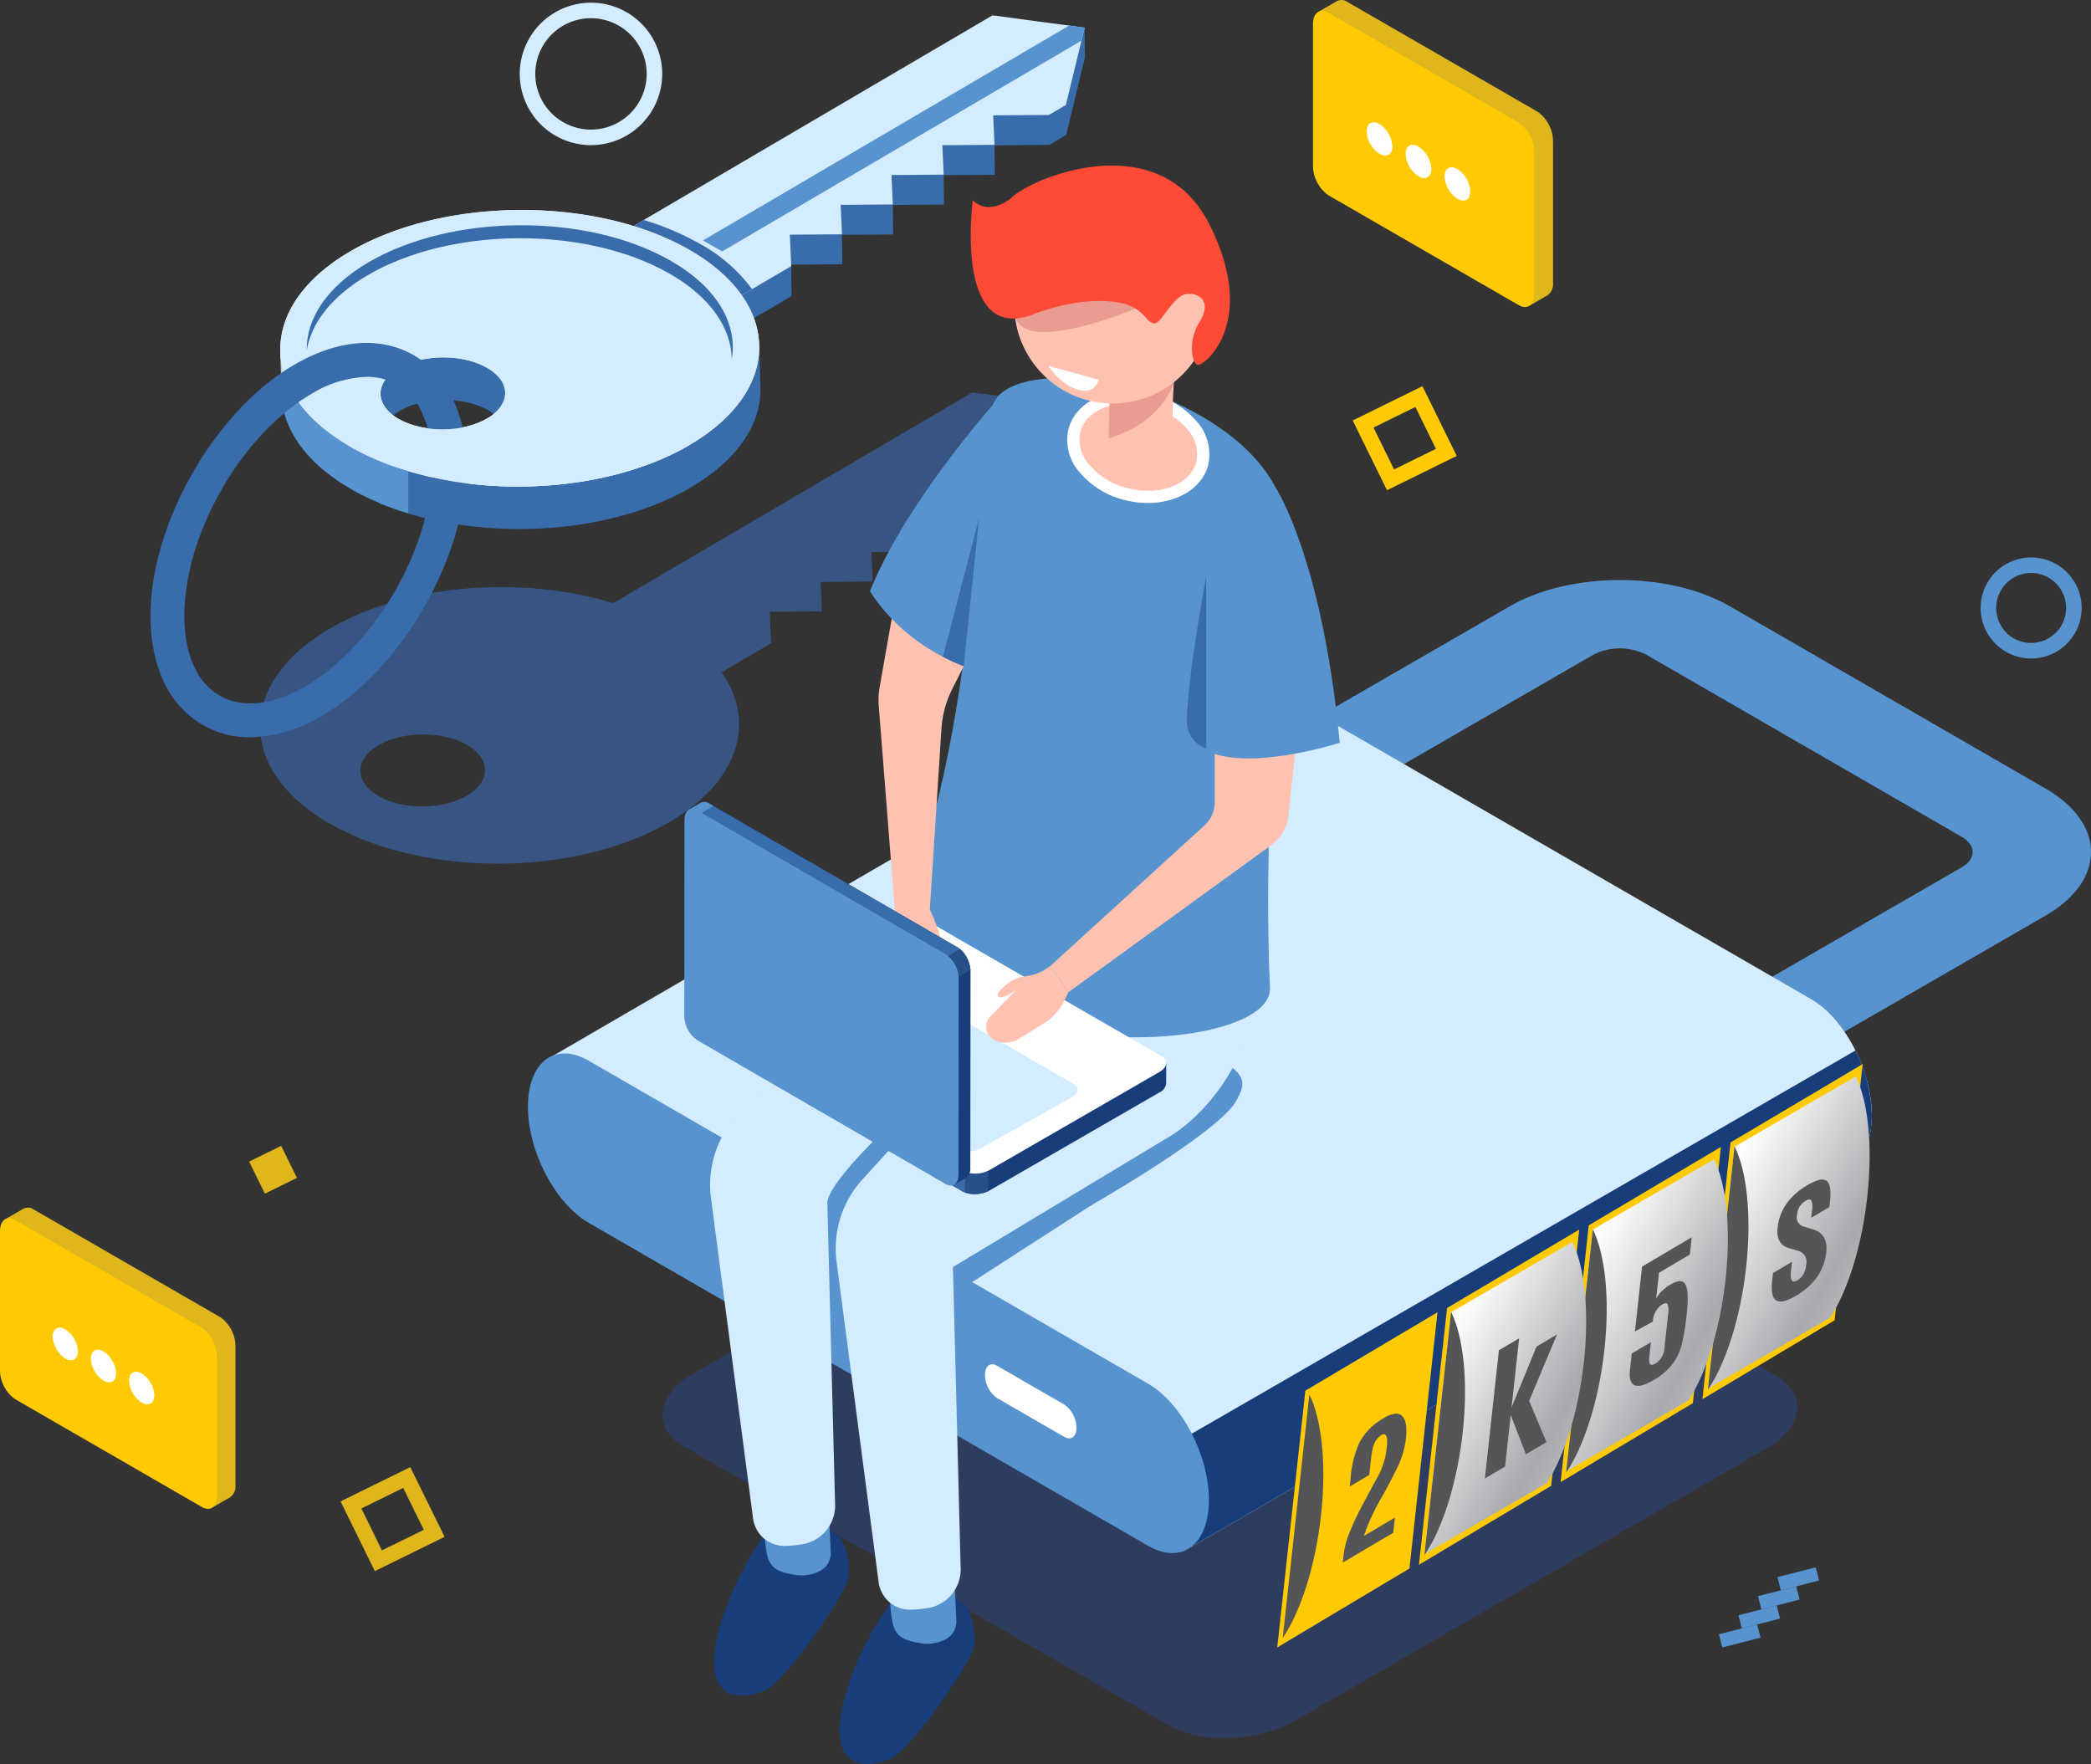 <svg xmlns="http://www.w3.org/2000/svg" xmlns:xlink="http://www.w3.org/1999/xlink" width="384.587" height="324.436" viewBox="0 0 384.587 324.436"><rect x="0" y="0" width="384.587" height="324.436" fill="#333333" stroke="none"/><defs><style>.a{fill:#5793ce;}.b{fill:rgba(62,118,210,0.5);}.c{fill:rgba(38,78,177,0.35);}.d{fill:#d4ecff;}.e{fill:#173d7a;}.f{fill:#fff;}.g{fill:#396caa;}.h{fill:#d3d0cf;}.i{fill:#f2f2f2;}.j{fill:#ffc2b0;}.k{fill:#ea9c92;}.l{fill:#ff4b36;}.m{fill:#274f89;}.n{fill:#dfb61c;}.o,.p{fill:#ffca01;}.p,.q,.r,.s,.t{fill-rule:evenodd;}.q{fill:url(#a);}.r,.u{fill:#545556;}.s{fill:url(#b);}.t{fill:url(#c);}</style><linearGradient id="a" x1="0.93" y1="1.001" x2="-0.039" y2="-0.026" gradientUnits="objectBoundingBox"><stop offset="0" stop-color="#d1d3d4"/><stop offset="0.28" stop-color="#a7a9ac"/><stop offset="0.75" stop-color="#fff"/><stop offset="0.94" stop-color="#d1d3d4"/><stop offset="1" stop-color="#d1d3d4"/></linearGradient><linearGradient id="b" x1="0.93" y1="1.002" x2="-0.039" y2="-0.026" xlink:href="#a"/><linearGradient id="c" x1="0.93" y1="1.002" x2="-0.039" y2="-0.026" xlink:href="#a"/></defs><g transform="translate(316.151 288.266)"><rect class="a" width="2.501" height="7.265" transform="matrix(0.248, 0.969, -0.969, 0.248, 17.809, 0)"/><rect class="a" width="2.501" height="7.265" transform="translate(14.219 3.502) rotate(75.627)"/><rect class="a" width="2.501" height="7.265" transform="translate(10.628 7.005) rotate(75.627)"/><rect class="a" width="2.501" height="7.265" transform="translate(7.038 10.507) rotate(75.624)"/></g><g transform="translate(27.687 2.821)"><path class="b" d="M432.04,137.13l-66.055,38.756c-16.747-5.139-38.085-3.551-52.165,4.711-17.131,10.051-17.019,26.153.252,35.964a52.7,52.7,0,0,0,12.995,5.1,69.32,69.32,0,0,0,10.327,1.781c13.738,1.337,28.4-1.113,38.97-7.314,12.8-7.512,15.97-18.4,9.547-27.519l9.115-5.348-.258-5.787,9.592-.067-.242-5.419,9.593-.067-.242-5.42,9.593-.067-.242-5.419,9.592-.067-.241-5.42,10.241-.072,3.125-1.832,3.449-14.228Zm-92.954,74.155c-4.46,2.616-11.721,2.667-16.216.114s-4.526-6.746-.066-9.363,11.721-2.667,16.216-.114S343.546,208.669,339.086,211.285Z" transform="translate(-280.884 -67.778)"/><path class="c" d="M450.634,352.132,361.548,300.91c-6-3.463-5.246-9.512,1.68-13.51l86.463-49.919c6.926-4,17.4-4.433,23.4-.97l89.086,51.221c6,3.463,5.246,9.511-1.679,13.51l-86.464,49.919C467.108,355.161,456.632,355.594,450.634,352.132Z" transform="translate(-263.341 -37.623)"/><g transform="translate(69.416 103.861)"><g transform="translate(123.774)"><path class="a" d="M531.6,257.975l-15.4-8.892L572.982,216.3c2.682-1.549,2.682-4.069,0-5.617L514.97,177.188a10.762,10.762,0,0,0-9.728,0l-56.786,32.785-15.4-8.892L489.84,168.3c11.174-6.451,29.357-6.451,40.531,0l58.012,33.493c11.174,6.451,11.174,16.949,0,23.4Z" transform="translate(-433.054 -163.458)"/></g><g transform="translate(0 16.331)"><path class="d" d="M585.08,258.019c0-8.234-5.006-17.8-11.182-21.365l-102.885-59.4c-2.766-1.6-5.293-1.709-7.244-.619l-.005,0L340.918,248.016l118.795,89.516,121.026-70.244a5.6,5.6,0,0,0,1.07-.62h0C583.829,265.135,585.08,262.132,585.08,258.019Z" transform="translate(-337.91 -175.917)"/><path class="e" d="M435.25,320.888l121.026-70.244a5.6,5.6,0,0,0,1.07-.62h0c2.02-1.531,3.27-4.534,3.27-8.647a27.43,27.43,0,0,0-3.013-11.9L419.644,309.128Z" transform="translate(-313.447 -159.274)"/><path class="a" d="M452.69,320.444,349.8,261.043c-6.175-3.565-11.181-13.131-11.181-21.364h0c0-8.234,5.006-12.018,11.181-8.453l102.886,59.4c6.175,3.565,11.181,13.13,11.181,21.364h0C463.871,320.225,458.865,324.009,452.69,320.444Z" transform="translate(-338.623 -159.147)"/></g><path class="f" d="M417.352,286.855l-12.369-7.136a5.337,5.337,0,0,1-2.23-4.259h0c0-1.641,1-2.395,2.23-1.684l12.369,7.136a5.338,5.338,0,0,1,2.228,4.259h0C419.58,286.812,418.583,287.565,417.352,286.855Z" transform="translate(-318.695 -129.26)"/></g><path class="g" d="M343.029,135.962l21.138,12.008,21.569-12.655-.057-5.5-.184.108-.017-.389,9.593-.067-.057-5.42,9.407-.066-.056-5.42,9.407-.066-.056-5.421,9.407-.066-.056-5.421,10.056-.07,3.125-1.833,3.449-14.228-.057-5.505-1.664,5.275L422.75,89.187Z" transform="translate(-267.838 -83.682)"/><g transform="translate(23.861)"><g transform="translate(51.273)"><path class="d" d="M364.124,143l21.569-12.655-.259-5.786,9.593-.067-.242-5.419,9.593-.067-.242-5.419,9.593-.067-.242-5.419,9.592-.067-.242-5.419,10.242-.072,3.125-1.833,3.448-14.228-16.944-2.263-79.721,46.774Z" transform="translate(-342.985 -84.219)"/></g><g transform="translate(51.273 37.634)"><path class="g" d="M378.488,125.652a29.72,29.72,0,0,0-9.8-8.446,50.567,50.567,0,0,0-10.125-4.274l-15.579,9.14,21.138,12.008Z" transform="translate(-342.985 -112.931)"/></g><g transform="translate(77.737 1.883)"><path class="a" d="M432.8,88.424l.579-2.388-2.843-.38-67.358,39.521,3.548,2.015Z" transform="translate(-363.176 -85.656)"/></g><g transform="translate(0.006 61.82)"><path class="h" d="M304.1,139.208l-.233-7.825,2.505,5.285Z" transform="translate(-303.872 -131.383)"/></g><path class="g" d="M317.074,161.129c17.27,9.811,45.159,9.617,62.29-.435,8.589-5.04,12.841-11.6,12.772-18.125v0l-.24-8.292-1.408,1.569c-1.987-4.087-5.774-7.935-11.379-11.119-17.272-9.811-45.159-9.616-62.29.435S299.8,151.319,317.074,161.129Zm24.947-14.637c4.5,2.555,4.526,6.746.065,9.363s-11.721,2.667-16.216.114-4.526-6.746-.066-9.363S337.525,143.937,342.021,146.491Z" transform="translate(-303.812 -73.878)"/><g transform="translate(0 35.798)"><path class="i" d="M316.894,155.162c17.272,9.811,45.16,9.616,62.291-.435s17.017-26.153-.253-35.964-45.159-9.616-62.29.436S299.624,145.351,316.894,155.162Zm24.949-14.637c4.5,2.553,4.526,6.745.066,9.363s-11.721,2.667-16.216.113-4.526-6.745-.066-9.363S337.347,137.97,341.843,140.525Z" transform="translate(-303.867 -111.531)"/></g><path class="a" d="M336.863,153.742a17.686,17.686,0,0,1-10.994-1.624c-3.224-1.832-4.138-4.5-2.76-6.836l-7.824-6.2s-4.09-4.614-8.138-9.188c-6.3,9.208-2.983,20.054,9.926,27.388,5.7,3.235,12.076,5.073,19.314,6.138Z" transform="translate(-303.811 -70.027)"/><g transform="translate(0 35.798)"><path class="d" d="M316.894,155.162a52.6,52.6,0,0,0,12.995,5.1,69.147,69.147,0,0,0,10.327,1.783c13.738,1.337,28.4-1.113,38.969-7.314,17.131-10.052,17.017-26.153-.253-35.964s-45.159-9.616-62.29.436S299.624,145.351,316.894,155.162Zm24.949-14.637c4.5,2.553,4.526,6.745.066,9.363s-11.721,2.667-16.216.113-4.526-6.745-.066-9.363S337.347,137.97,341.843,140.525Z" transform="translate(-303.867 -111.531)"/></g><g transform="translate(4.866 38.603)"><path class="g" d="M307.581,136.677c.84-5.012,4.556-9.909,11.173-13.792,15.243-8.943,40.055-9.116,55.421-.388,7.636,4.339,11.494,10.059,11.582,15.813,1.094-6.534-2.7-13.266-11.4-18.2-15.366-8.73-40.179-8.555-55.421.387C311.27,124.991,307.494,130.852,307.581,136.677Z" transform="translate(-307.58 -113.67)"/></g></g><g transform="translate(0 60.253)"><path class="g" d="M304,202.727a17.279,17.279,0,0,1-8.642-2.23c-6.189-3.511-9.634-10.57-9.7-19.875-.122-16.97,11.69-37.765,26.33-46.356,8.02-4.707,15.845-5.365,22.035-1.848a17.307,17.307,0,0,1,6.407,6.407,26.676,26.676,0,0,1,3.289,13.469c.121,16.97-11.693,37.766-26.333,46.356A26.765,26.765,0,0,1,304,202.727Zm21.372-66.3a20.622,20.622,0,0,0-10.228,3.213c-12.929,7.585-23.363,25.951-23.255,40.942.047,6.985,2.371,12.135,6.543,14.5s9.783,1.73,15.807-1.8c12.93-7.585,23.363-25.951,23.258-40.942a20.889,20.889,0,0,0-2.433-10.359h0a10.819,10.819,0,0,0-9.693-5.552Z" transform="translate(-285.663 -130.188)"/></g><path class="d" d="M322.673,146.9l12.3,3.013,1.766-9.124c-4.459,2.616-11.721,2.667-16.216.113Z" transform="translate(-274.833 -66.639)"/><path class="d" d="M313.806,145.188a52.6,52.6,0,0,0,12.995,5.1,69.148,69.148,0,0,0,10.327,1.783c13.738,1.337,28.4-1.113,38.97-7.314l-50.074-1.125Z" transform="translate(-276.918 -65.758)"/><path class="g" d="M330.5,150.305a72.71,72.71,0,0,1-10.875-2.8v7.684a59.648,59.648,0,0,0,10.743,2.754C341.833,159.454,330.5,150.305,330.5,150.305Z" transform="translate(-275.11 -64.554)"/><path class="a" d="M324.12,148.957a51.009,51.009,0,0,1-7.083-2.614c-6.7-3.135,1.775,8.48,1.775,8.48s2.282.91,5.309,1.838Z" transform="translate(-276.715 -65.082)"/></g><path class="a" d="M425.393,251.236l-21.909,14.13-10.665-1.732,26.05-12.593Z" transform="translate(-224.679 -29.56)"/><g transform="translate(125.853 30.455)"><g transform="translate(4.752)"><path class="e" d="M402.15,305.866s-6.31-3.182-10.186,1.556-9.416,15.927-9.588,23.486,5.982,7.048,9.641,5.259,14.343-17.289,14.991-20.326-.763-7.145-1.792-7.948S402.15,305.866,402.15,305.866Z" transform="translate(-358.53 -43.304)"/><path class="a" d="M401.345,304.816l.292,6.538a3.708,3.708,0,0,1-1.848,3.4,7.271,7.271,0,0,1-4.868.756c-4.754-.764-5.177-2.122-5.518-8.659S401.345,304.816,401.345,304.816Z" transform="translate(-356.348 -43.774)"/><g transform="translate(0 115.997)"><path class="e" d="M384.526,296.275s-6.31-3.182-10.186,1.556-9.416,15.925-9.588,23.484,5.982,7.049,9.64,5.26,14.343-17.289,14.991-20.327-.763-7.143-1.792-7.947S384.526,296.275,384.526,296.275Z" transform="translate(-364.007 -162.28)"/><path class="a" d="M383.721,295.225l.292,6.538a3.708,3.708,0,0,1-1.848,3.4,7.279,7.279,0,0,1-4.868.756c-4.754-.764-5.179-2.122-5.518-8.659S383.721,295.225,383.721,295.225Z" transform="translate(-361.824 -162.751)"/><path class="d" d="M442.39,206.237c-1.868-30.391-32.913,4.471-32.913,4.471L388.23,231.534,369.1,252.553a18.859,18.859,0,0,0-4.753,15.151l7.74,58.936a5.792,5.792,0,0,0,5.809,5.033,19.551,19.551,0,0,0,2.867-.25,7.2,7.2,0,0,0,6.4-7.64l-1.414-55.123,40.182-24.222S444.257,236.628,442.39,206.237Z" transform="translate(-364.183 -193.799)"/></g><path class="a" d="M395.983,243.462l-5.717-2.1c-.134,0-9.72,9.272-9.637,12.518l4.3,1.38,10.8-10.485Z" transform="translate(-359.072 -63.022)"/><path class="a" d="M419.855,257.665s23.879-13.634,26.738-19.35c1.119-2.239,2.859-4.578-4.109-7.961l-31.846,22.7,1.38,7.816Z" transform="translate(-349.747 -66.443)"/><path class="d" d="M460.014,215.183c-1.991-30.383-32.913,4.472-32.913,4.472l-21.247,20.826L386.72,261.5a18.862,18.862,0,0,0-4.753,15.151l7.741,58.937a5.791,5.791,0,0,0,5.808,5.033,19.738,19.738,0,0,0,2.867-.25,7.2,7.2,0,0,0,6.4-7.642l-1.414-55.122,40.182-24.222S461.834,242.961,460.014,215.183Z" transform="translate(-358.706 -75.021)"/><path class="a" d="M438.226,138.5c23.537,9.757,23.065,23.671,23.065,23.671s-4.611,51.006-3.037,85.07c.658,14.241-75.658,15.328-64.277-22.664,13.419-44.794,8.389-81.059,14.671-86.527S432.137,135.971,438.226,138.5Z" transform="translate(-355.284 -96.038)"/><path class="j" d="M438.862,150c-1.231,4.779-7.492,7.3-13.984,5.626s-10.757-6.9-9.526-11.681,7.492-7.3,13.984-5.624S440.093,145.219,438.862,150Z" transform="translate(-348.348 -95.203)"/><path class="f" d="M429.119,157.524a17.079,17.079,0,0,1-4.253-.547,15.665,15.665,0,0,1-8.252-5.054,8.99,8.99,0,0,1-2.084-8c1.381-5.373,8.272-8.262,15.354-6.434a15.669,15.669,0,0,1,8.251,5.056,8.989,8.989,0,0,1,2.084,8C439.118,154.823,434.522,157.524,429.119,157.524Zm-3.543-18.337c-4.371,0-8.027,2.034-8.868,5.3a6.812,6.812,0,0,0,1.65,6.014,13.4,13.4,0,0,0,7.068,4.3c5.881,1.51,11.54-.645,12.615-4.814a6.812,6.812,0,0,0-1.65-6.014,13.392,13.392,0,0,0-7.068-4.3A15.093,15.093,0,0,0,425.576,139.187Z" transform="translate(-348.616 -95.469)"/><path class="j" d="M420.31,138s.2.944-.2,8.4c-.128,2.345,8.082,4.535,10.2,2.413s1.273-4.329,1.783-12.309S420.31,138,420.31,138Z" transform="translate(-346.805 -96.6)"/><path class="k" d="M432.093,135.744s-2.022,7.4-11.988,10.237l.151-6.725Z" transform="translate(-346.805 -95.842)"/><path class="j" d="M442.522,124.623a18.117,18.117,0,1,1-22.075-13.005A18.118,18.118,0,0,1,442.522,124.623Z" transform="translate(-350.921 -103.52)"/><path class="k" d="M429.172,126.407s-9.975,4.273-16.881,4.322-5.385-5.734-5.385-5.734l20.5-2.964Z" transform="translate(-350.951 -100.103)"/><path class="l" d="M412.1,132.731s8.689-3.688,16.312-2.151a7.985,7.985,0,0,1,4.606,2.738,2.719,2.719,0,0,0,1.395,1.008c1.351.307,3.564-5.3,6.192-5.429s4.381,1.731,2.226,5.181-1.426,7.309-.434,7.862,11.5-7.5,2.231-25.87-32.831-8.477-36.5-4.753c0,0-3.86,3.362-7,.37C401.132,111.687,397.613,138.044,412.1,132.731Z" transform="translate(-352.818 -105.302)"/><path class="j" d="M442.132,186.043v13.782a5.618,5.618,0,0,1-1.832,4.15l-28.313,25.812,3.217,4.921,37.39-27.118a7.6,7.6,0,0,0,3.1-5.357l2.527-24.036Z" transform="translate(-349.328 -82.65)"/><path class="a" d="M446.686,150.495s8.589,12.917,11.789,46.921c0,0-14.672,4.745-23,2.051S446.686,150.495,446.686,150.495Z" transform="translate(-342.671 -91.258)"/><path class="g" d="M434.631,162.956s-3.363,18-3.553,26.455a5.4,5.4,0,0,0,3.553,5.214h0Z" transform="translate(-343.396 -87.386)"/></g><g transform="translate(4.526 136.847)"><path class="e" d="M448.125,237.075l-6.257-.826-40.4-23.322a5.617,5.617,0,0,0-5.053.208l-28.624,16.521-3.783-.5v3.767h0a1.476,1.476,0,0,0,.869,1.326l45.78,26.431a5.614,5.614,0,0,0,5.052-.21l31.173-17.991a2.039,2.039,0,0,0,1.236-1.7h0Z" transform="translate(-364.009 -208.862)"/><path class="g" d="M417.773,220.38l-2.871-1.657H383.351L367.795,227.7l-3.783-.5v3.767h0a1.476,1.476,0,0,0,.869,1.326l45.78,26.431a4.729,4.729,0,0,0,2.607.488Z" transform="translate(-364.009 -206.904)"/><path class="a" d="M365.691,225.411l-1.679-.222v3.767h0a1.476,1.476,0,0,0,.869,1.326l.807.465Z" transform="translate(-364.009 -204.895)"/><path class="m" d="M399.955,250.986a5.868,5.868,0,0,0,4.294-.266v-6.41h-4.294Z" transform="translate(-352.841 -198.953)"/><path class="f" d="M410.664,257.76l-45.78-26.431c-1.3-.748-1.132-2.054.363-2.918l31.172-17.991a5.617,5.617,0,0,1,5.053-.21l45.78,26.431c1.295.748,1.132,2.054-.363,2.918l-31.173,17.991A5.614,5.614,0,0,1,410.664,257.76Z" transform="translate(-364.01 -209.706)"/><path class="d" d="M408.21,251.464l-38.065-21.977c-1.077-.621-.942-1.707.3-2.425l16.7-9.394a4.669,4.669,0,0,1,4.2-.173l38.066,21.976c1.076.623.941,1.708-.3,2.426l-16.7,9.393A4.665,4.665,0,0,1,408.21,251.464Z" transform="translate(-362.33 -207.416)"/></g><path class="j" d="M390.261,209.966l-.474,3.159a23.353,23.353,0,0,0,.207,8.1l.564,2.784a3.914,3.914,0,0,0,3.137,3.075h0a2.159,2.159,0,0,0,2.532-1.885l.755-6.753s1.728,2.265,2.563,2.265-.933-6.763-2.821-10.591S390.261,209.966,390.261,209.966Z" transform="translate(-351.555 -73.272)"/><path class="j" d="M406.31,173.548l-4.913,9.723a19.05,19.05,0,0,0-2.009,7.379L397.254,223.9l-6.462-.153-2.933-37.344a13.723,13.723,0,0,1,.167-3.452l3.352-18.938Z" transform="translate(-352.086 -87.057)"/><g transform="translate(0 117.045)"><path class="e" d="M410,264.992l-3.839-5.011-40.367-23.37a5.615,5.615,0,0,1-2.338-4.484l.034-33.048-2.32-3.03,2.18-1.264,0,0a1.471,1.471,0,0,1,1.583.09l45.747,26.487a5.613,5.613,0,0,1,2.338,4.483l-.038,35.992a2.039,2.039,0,0,1-.856,1.919h0Z" transform="translate(-360.368 -194.599)"/><path class="g" d="M382.081,246.042l-2.868-1.661-15.742-27.343.016-17.958-2.32-3.03,2.18-1.264,0,0a1.471,1.471,0,0,1,1.583.09l45.747,26.487a4.738,4.738,0,0,1,1.724,2.016Z" transform="translate(-360.368 -194.599)"/><path class="a" d="M362.2,197.394l-1.029-1.345,2.18-1.264,0,0a1.471,1.471,0,0,1,1.583.09l.806.467Z" transform="translate(-360.368 -194.599)"/><path class="m" d="M400.374,215.244a5.863,5.863,0,0,1,1.911,3.854l-4.471,2.581-2.142-3.72Z" transform="translate(-349.645 -188.184)"/><path class="a" d="M408.69,222.329l-45.746-26.486c-1.295-.75-2.346.043-2.348,1.77l-.039,35.992a5.62,5.62,0,0,0,2.34,4.484l45.747,26.486c1.294.75,2.345-.043,2.348-1.77l.038-35.992A5.613,5.613,0,0,0,408.69,222.329Z" transform="translate(-360.557 -194.3)"/></g><path class="j" d="M418.016,222.478,417.283,224a10.166,10.166,0,0,1-3.823,4.239l-4.544,2.8a4.525,4.525,0,0,1-4.639.107l-.155-.093a2.735,2.735,0,0,1-.387-4.2l4.749-4.881s-2.667,2.043-3.416,1.22c-.548-.6,2.587-3.547,5-3.643a9.5,9.5,0,0,0,4.736-1.988Z" transform="translate(-347.389 -70.42)"/><path class="a" d="M411.046,137.3s-17.408,18.941-24.43,36.318c0,0,5.952,10.724,20.523,14.932S411.046,137.3,411.046,137.3Z" transform="translate(-352.46 -95.36)"/><path class="g" d="M400.68,182l2.822-27.255-6.648,25.536A37.809,37.809,0,0,0,400.68,182Z" transform="translate(-349.278 -89.938)"/><path class="f" d="M416.311,134.684l-4.678-1.285s2.234,3.513,5.493,4.408,3.767-1.864,3.767-1.864Z" transform="translate(-344.686 -96.571)"/></g><path class="d" d="M350.574,108.647a13.1,13.1,0,1,1,13.1-13.1A13.117,13.117,0,0,1,350.574,108.647Zm0-23.346a10.243,10.243,0,1,0,10.242,10.243A10.254,10.254,0,0,0,350.574,85.3Z" transform="translate(-241.877 -81.951)"/><path class="a" d="M551.757,178.871a9.291,9.291,0,1,1,9.29-9.291A9.3,9.3,0,0,1,551.757,178.871Zm0-15.722a6.431,6.431,0,1,0,6.43,6.432A6.439,6.439,0,0,0,551.757,163.149Z" transform="translate(-178.178 -57.76)"/><path class="n" d="M318.634,307.063l-6.307-12.826,12.826-6.306,6.307,12.826Zm-2.48-11.523,3.783,7.7,7.7-3.783-3.783-7.7Z" transform="translate(-249.691 -18.097)"/><path class="o" d="M460.66,155.389l-6.306-12.828,12.826-6.306,6.306,12.827Zm-2.48-11.524,3.783,7.7,7.7-3.783-3.781-7.7Z" transform="translate(-205.558 -65.228)"/><rect class="n" width="6.571" height="6.571" transform="translate(45.823 213.646) rotate(-26.18)"/><g transform="translate(241.492)"><path class="n" d="M489.855,102.629,454.809,82.395A1.793,1.793,0,0,0,453,82.249l0-.022-3.4,1.963,2.389.873v25.523a6.755,6.755,0,0,0,2.819,5.388l33.5,19.34v3l3.434-1.978-.018-.007a2.5,2.5,0,0,0,.953-2.248v-26.06A6.752,6.752,0,0,0,489.855,102.629Z" transform="translate(-448.527 -82.067)"/><path class="o" d="M486.648,137.734,451.6,117.5a6.754,6.754,0,0,1-2.821-5.387V86.052c0-2.076,1.264-3.032,2.821-2.133l35.047,20.235a6.754,6.754,0,0,1,2.821,5.387V135.6C489.469,137.679,488.205,138.633,486.648,137.734Z" transform="translate(-448.781 -81.596)"/><g transform="translate(9.876 22.504)"><path class="f" d="M461.046,103.655c0,1.507-1.059,2.119-2.366,1.364a5.227,5.227,0,0,1-2.365-4.095c0-1.509,1.059-2.119,2.365-1.366A5.225,5.225,0,0,1,461.046,103.655Z" transform="translate(-456.316 -99.236)"/><path class="f" d="M466.511,106.81c0,1.509-1.059,2.119-2.365,1.366a5.225,5.225,0,0,1-2.365-4.1c0-1.507,1.058-2.119,2.365-1.366A5.231,5.231,0,0,1,466.511,106.81Z" transform="translate(-454.618 -98.255)"/><path class="f" d="M471.976,109.966c0,1.507-1.058,2.118-2.365,1.364a5.227,5.227,0,0,1-2.365-4.1c0-1.507,1.059-2.118,2.365-1.364A5.223,5.223,0,0,1,471.976,109.966Z" transform="translate(-452.919 -97.275)"/></g></g><g transform="translate(0 222.106)"><path class="n" d="M304.836,271.69l-34.382-19.85a1.757,1.757,0,0,0-1.777-.143l0-.022-3.336,1.927,2.344.856V279.5a6.623,6.623,0,0,0,2.767,5.285l32.863,18.974v2.937l3.37-1.94-.018-.007a2.452,2.452,0,0,0,.935-2.2V276.976A6.626,6.626,0,0,0,304.836,271.69Z" transform="translate(-264.291 -251.518)"/><path class="o" d="M301.689,306.13l-34.382-19.851a6.624,6.624,0,0,1-2.767-5.286V255.428c0-2.038,1.239-2.974,2.767-2.092l34.382,19.851a6.623,6.623,0,0,1,2.767,5.285v25.566C304.456,306.075,303.217,307.012,301.689,306.13Z" transform="translate(-264.54 -251.057)"/><g transform="translate(9.689 22.077)"><path class="f" d="M276.572,272.7c0,1.479-1.038,2.079-2.32,1.338a5.129,5.129,0,0,1-2.32-4.017c0-1.48,1.039-2.079,2.32-1.34A5.126,5.126,0,0,1,276.572,272.7Z" transform="translate(-271.932 -268.361)"/><path class="f" d="M281.934,275.792c0,1.48-1.039,2.079-2.32,1.34a5.126,5.126,0,0,1-2.32-4.019c0-1.479,1.038-2.079,2.32-1.338A5.129,5.129,0,0,1,281.934,275.792Z" transform="translate(-270.266 -267.4)"/><path class="f" d="M287.3,278.888c0,1.479-1.039,2.079-2.32,1.338a5.124,5.124,0,0,1-2.32-4.017c0-1.48,1.038-2.079,2.32-1.34A5.131,5.131,0,0,1,287.3,278.888Z" transform="translate(-268.6 -266.438)"/></g></g><g transform="translate(234.916 195.702)"><path class="p" d="M493.443,436.068l5.173-47.227,24.308-14.422-5.16,47.125Z" transform="translate(-415.247 -374.42)"/><path class="q" d="M521,375.248c2.237,4.5,3.163,12.669,2.128,22.089-1.013,9.243-3.663,17.468-6.837,22.307l-22.473,13.04L498.7,388.2l21.752-12.6.065-.035.142-.082v-.005Z" transform="translate(-414.595 -372.995)"/><path class="r" d="M498.716,379.984c2.251,4.5,3.182,12.683,2.147,22.13s-3.78,17.832-7.049,22.625Z" transform="translate(-414.609 -364.841)"/><path class="p" d="M483.863,441.669l5.173-47.226,24.308-14.423-5.16,47.127Z" transform="translate(-431.741 -364.779)"/><path class="s" d="M511.42,380.847c2.237,4.5,3.163,12.672,2.131,22.092-1.012,9.243-3.663,17.468-6.837,22.3l-22.473,13.042,4.872-44.483,21.752-12.6.068-.038.142-.084v0C511.189,381,511.306,380.926,511.42,380.847Z" transform="translate(-431.088 -363.355)"/><path class="r" d="M489.136,385.584c2.251,4.493,3.182,12.683,2.145,22.13s-3.778,17.832-7.046,22.625Z" transform="translate(-431.102 -355.2)"/><path class="p" d="M474.288,447.255l5.173-47.226,24.308-14.422-5.162,47.127Z" transform="translate(-448.226 -355.161)"/><path class="t" d="M501.846,386.434c2.237,4.5,3.16,12.669,2.128,22.089-1.012,9.243-3.663,17.468-6.837,22.307l-22.47,13.039,4.872-44.483,21.752-12.6.068-.038.139-.084v0C501.614,386.589,501.731,386.51,501.846,386.434Z" transform="translate(-447.573 -353.736)"/><path class="r" d="M479.56,391.17c2.251,4.5,3.184,12.683,2.147,22.13s-3.78,17.832-7.049,22.623Z" transform="translate(-447.589 -345.582)"/><path class="p" d="M464.712,452.841l5.173-47.226,24.306-14.423-5.16,47.128Z" transform="translate(-464.712 -345.544)"/><path class="s" d="M492.272,392.02c2.237,4.5,3.16,12.669,2.128,22.092-1.013,9.243-3.663,17.465-6.837,22.3l-22.473,13.042,4.872-44.486,21.751-12.6.065-.038.144-.082v-.005C492.041,392.175,492.158,392.1,492.272,392.02Z" transform="translate(-464.06 -344.119)"/><path class="r" d="M469.982,396.757c2.254,4.493,3.182,12.683,2.15,22.13s-3.78,17.83-7.049,22.623Z" transform="translate(-464.074 -335.963)"/><path class="u" d="M469.14,425.431l.15-1.383a15.917,15.917,0,0,1,1.032-3.982,51.413,51.413,0,0,1,2.444-5.217c.041-.076.446-.833,1.206-2.264s1.315-2.444,1.657-3.021a14.292,14.292,0,0,0,1.611-5.359c.22-2.006-.122-2.743-1.018-2.213a3.774,3.774,0,0,0-1.573,2.5,14.326,14.326,0,0,0-.31,1.864l-.327,2.964-3.593,2.123.158-1.437a19.781,19.781,0,0,1,1.505-6.38,10.527,10.527,0,0,1,2.6-3.361,14.584,14.584,0,0,1,2.063-1.445,4.922,4.922,0,0,1,2.09-.768,1.516,1.516,0,0,1,1.331.531c.607.746.8,2.063.6,3.955a16.9,16.9,0,0,1-1.712,5.664c-.931,1.889-1.834,3.606-2.722,5.166a38.6,38.6,0,0,0-3.3,7.161l5.7-3.369-.308,2.79Z" transform="translate(-457.089 -333.744)"/><path class="u" d="M478.744,419.185l2.583-23.583,3.719-2.2-1.393,12.718,4.587-11.192,3.776-2.234-5.13,12.208,3.186,7.584-3.791,2.241-2.781-7.214-1.038,9.474Z" transform="translate(-440.554 -342.96)"/><path class="u" d="M492.957,412.372q-4.9,2.9-4.374-1.924l.321-2.934,3.53-2.087-.283,2.564c-.117,1.078.03,1.619.438,1.614a1.86,1.86,0,0,0,.781-.321l.087-.052a3.751,3.751,0,0,0,1.489-3.032l.656-5.982a3.812,3.812,0,0,0-.074-1.736q-.212-.465-1.023.016a3.854,3.854,0,0,0-1.712,3.135l-3.3,1.829L490.8,391.53l9.139-5.408-.351,3.19-5.672,3.356-.523,4.744a5.345,5.345,0,0,1,1.051-1.369,8.175,8.175,0,0,1,1.559-1.206q2.164-1.278,2.809.024c.427.865.5,2.6.215,5.212a42.125,42.125,0,0,1-.879,5.607,12.229,12.229,0,0,1-1.108,2.822A10.964,10.964,0,0,1,492.957,412.372Z" transform="translate(-423.702 -354.273)"/><path class="u" d="M499.2,391.068q.535-4.891,5.506-7.827,2.47-1.466,3.47-.808t.659,3.767l-.117,1.089-3.334,1.971.144-1.317a3.587,3.587,0,0,0-.1-1.823q-.253-.461-1-.022a3.479,3.479,0,0,0-1.157,1.072,3.692,3.692,0,0,0-.509,1.619,1.73,1.73,0,0,0,1.165,2.055l1.8.536q2.78.894,2.425,4.148a9.849,9.849,0,0,1-1.641,4.545,12.057,12.057,0,0,1-3.93,3.522q-2.572,1.523-3.639.855c-.713-.449-.958-1.69-.735-3.737l.142-1.29,3.492-2.066-.174,1.609c-.193,1.774.188,2.373,1.143,1.81a3.135,3.135,0,0,0,1.148-1.121,4.619,4.619,0,0,0,.512-1.8,2.128,2.128,0,0,0-1.532-2.55c-.035-.011-.308-.09-.822-.237s-.814-.231-.9-.261C499.655,394.333,498.98,393.084,499.2,391.068Z" transform="translate(-407.173 -360.977)"/></g></svg>